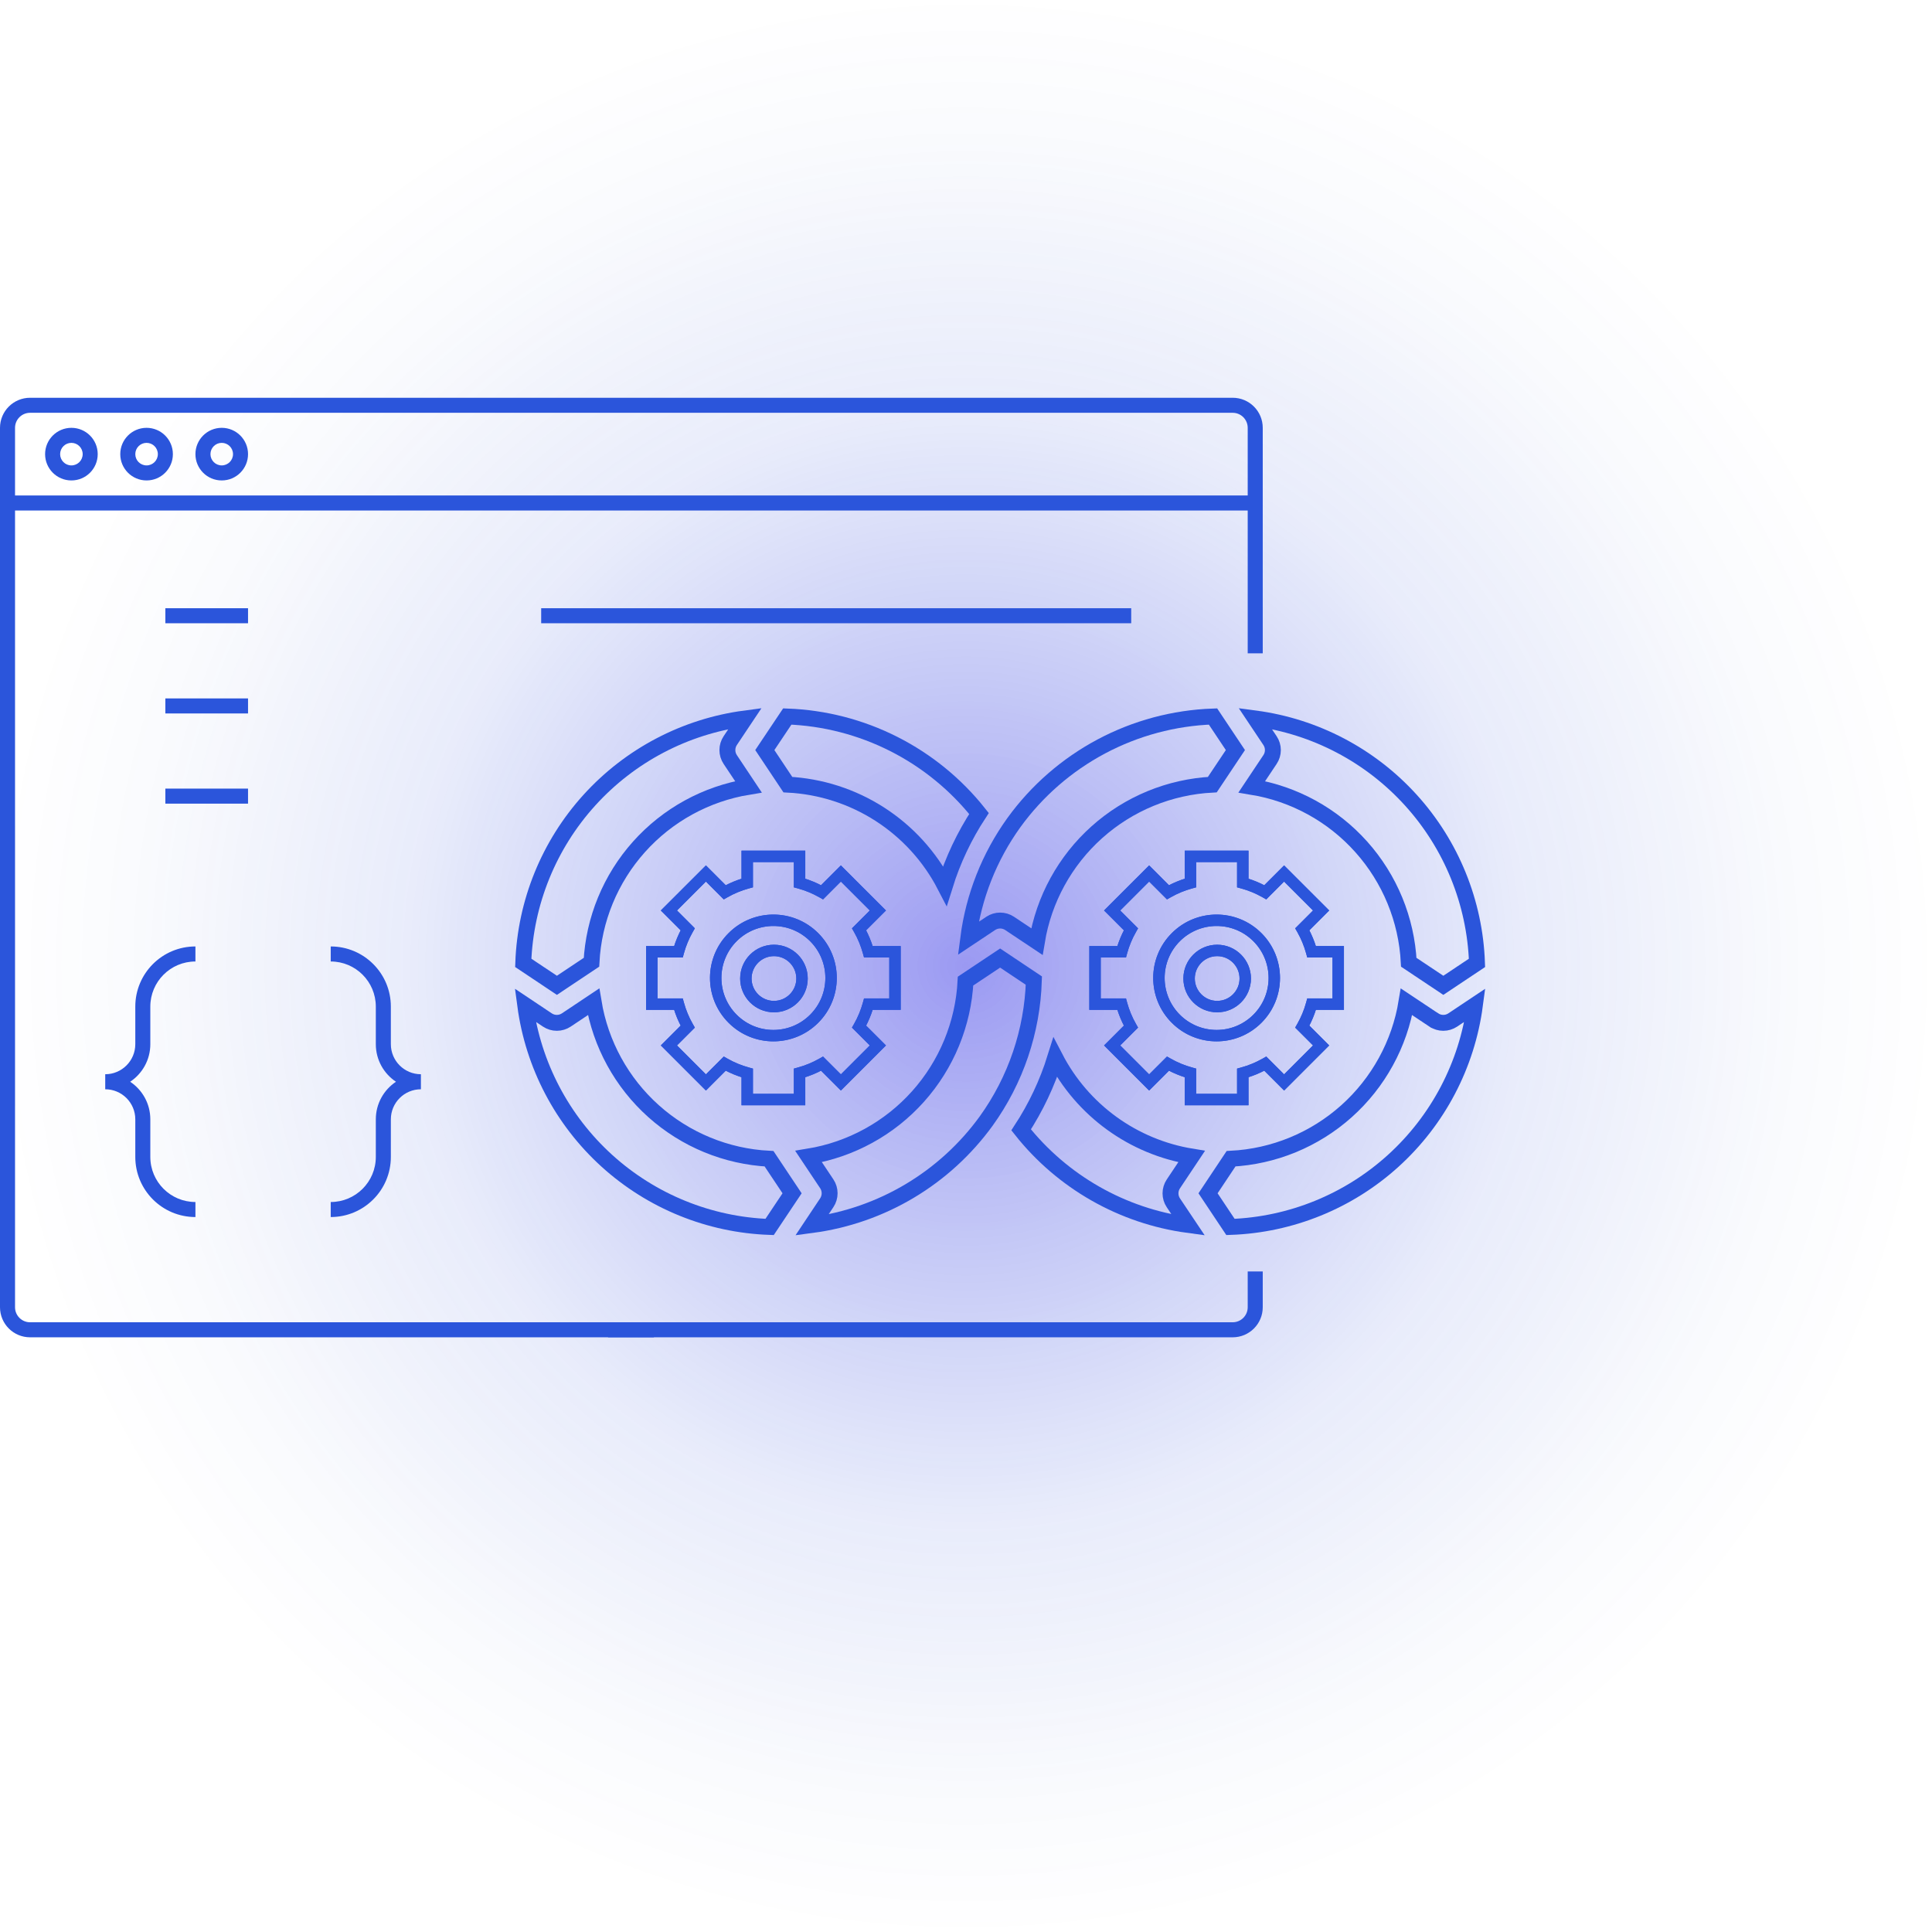 <svg width="170" height="170" viewBox="0 0 170 170" fill="none" xmlns="http://www.w3.org/2000/svg">
<g clip-path="url(#clip0_5429:13900)">
<circle opacity="0.4" cx="85" cy="85" r="85" fill="url(#paint0_radial)"/>
<path fill-rule="evenodd" clip-rule="evenodd" d="M6.283 37.645C5.005 37.645 3.968 38.682 3.968 39.96C3.968 41.239 5.005 42.275 6.283 42.275C7.562 42.275 8.598 41.239 8.598 39.96C8.598 38.682 7.562 37.645 6.283 37.645ZM5.291 39.96C5.291 39.412 5.735 38.968 6.283 38.968C6.831 38.968 7.275 39.412 7.275 39.96C7.275 40.508 6.831 40.952 6.283 40.952C5.735 40.952 5.291 40.508 5.291 39.96Z" fill="#2B55DB"/>
<path fill-rule="evenodd" clip-rule="evenodd" d="M10.582 39.96C10.582 38.682 11.618 37.645 12.897 37.645C14.175 37.645 15.212 38.682 15.212 39.96C15.212 41.239 14.175 42.275 12.897 42.275C11.618 42.275 10.582 41.239 10.582 39.96ZM12.897 38.968C12.349 38.968 11.905 39.412 11.905 39.96C11.905 40.508 12.349 40.952 12.897 40.952C13.445 40.952 13.889 40.508 13.889 39.96C13.889 39.412 13.445 38.968 12.897 38.968Z" fill="#2B55DB"/>
<path fill-rule="evenodd" clip-rule="evenodd" d="M19.511 37.645C18.232 37.645 17.196 38.682 17.196 39.96C17.196 41.239 18.232 42.275 19.511 42.275C20.789 42.275 21.825 41.239 21.825 39.96C21.825 38.682 20.789 37.645 19.511 37.645ZM18.518 39.96C18.518 39.412 18.963 38.968 19.511 38.968C20.058 38.968 20.503 39.412 20.503 39.96C20.503 40.508 20.058 40.952 19.511 40.952C18.963 40.952 18.518 40.508 18.518 39.96Z" fill="#2B55DB"/>
<path fill-rule="evenodd" clip-rule="evenodd" d="M1.323 115.026V44.921H109.788V57.487H111.111V37.645C111.111 36.184 109.927 35 108.466 35H2.646C1.184 35 0 36.184 0 37.645V115.026C0 116.488 1.184 117.672 2.646 117.672H57.54V116.349H2.646C1.915 116.349 1.323 115.757 1.323 115.026ZM2.646 36.323C1.915 36.323 1.323 36.915 1.323 37.645V43.598H109.788V37.645C109.788 36.915 109.196 36.323 108.466 36.323H2.646Z" fill="#2B55DB"/>
<path d="M109.788 115.026V111.878H111.111V115.026C111.111 116.488 109.927 117.672 108.466 117.672H53.505V116.349H108.466C109.196 116.349 109.788 115.757 109.788 115.026Z" fill="#2B55DB"/>
<path d="M14.55 62.778H21.825V61.455H14.55V62.778Z" fill="#2B55DB"/>
<path d="M21.825 70.714H14.55V69.391H21.825V70.714Z" fill="#2B55DB"/>
<path d="M14.55 54.841H21.825V53.519H14.55V54.841Z" fill="#2B55DB"/>
<path d="M99.537 54.841H47.619V53.519H99.537V54.841Z" fill="#2B55DB"/>
<path d="M17.196 83.28C14.274 83.28 11.905 85.649 11.905 88.571V91.878C11.905 93.339 10.72 94.524 9.259 94.524V95.847C10.72 95.847 11.905 97.031 11.905 98.492V101.799C11.905 104.721 14.274 107.09 17.196 107.09V105.767C15.004 105.767 13.227 103.991 13.227 101.799V98.492C13.227 97.112 12.523 95.896 11.454 95.185C12.523 94.474 13.227 93.259 13.227 91.878V88.571C13.227 86.38 15.004 84.603 17.196 84.603V83.28Z" fill="#2B55DB"/>
<path d="M34.392 88.571C34.392 85.649 32.023 83.28 29.101 83.28V84.603C31.292 84.603 33.069 86.38 33.069 88.571V91.878C33.069 93.259 33.773 94.474 34.843 95.185C33.773 95.896 33.069 97.112 33.069 98.492V101.799C33.069 103.991 31.292 105.767 29.101 105.767V107.09C32.023 107.09 34.392 104.721 34.392 101.799V98.492C34.392 97.031 35.576 95.847 37.037 95.847V94.524C35.576 94.524 34.392 93.339 34.392 91.878V88.571Z" fill="#2B55DB"/>
<path d="M110.148 69.233C113.868 69.842 117.266 71.706 119.778 74.515C122.291 77.324 123.766 80.908 123.959 84.672L127.001 86.7L129.963 84.726C129.776 79.413 127.713 74.339 124.141 70.402C120.569 66.465 115.718 63.919 110.448 63.218L111.75 65.168C111.915 65.414 112.003 65.704 112.003 66C112.003 66.296 111.915 66.586 111.75 66.832L110.148 69.233Z" stroke="#2B55DB" stroke-width="1.4"/>
<path d="M71.442 107.792C74.487 107.386 77.418 106.364 80.055 104.79C82.693 103.215 84.982 101.12 86.784 98.632C89.377 95.024 90.835 90.724 90.971 86.283L88.001 84.3L84.959 86.328C84.766 90.091 83.29 93.675 80.778 96.483C78.265 99.292 74.867 101.155 71.148 101.765L72.749 104.165C72.913 104.411 73.001 104.701 73.001 104.997C73.001 105.293 72.913 105.583 72.749 105.83L71.442 107.792Z" stroke="#2B55DB" stroke-width="1.4"/>
<path d="M52.23 88.149L49.83 89.75C49.583 89.914 49.294 90.002 48.997 90.002C48.701 90.002 48.411 89.914 48.165 89.75L46.215 88.448C46.917 93.716 49.462 98.566 53.398 102.138C57.335 105.71 62.408 107.773 67.72 107.961L69.697 105L67.669 101.958C63.906 101.766 60.322 100.291 57.513 97.778C54.704 95.266 52.84 91.868 52.23 88.149V88.149Z" stroke="#2B55DB" stroke-width="1.4"/>
<path d="M104.852 101.767C102.312 101.351 99.905 100.348 97.822 98.838C95.738 97.328 94.037 95.352 92.852 93.067C92.151 95.313 91.141 97.45 89.852 99.417C93.484 104.004 98.753 107.004 104.552 107.788L103.247 105.838C103.082 105.592 102.994 105.302 102.994 105.006C102.994 104.71 103.082 104.42 103.247 104.173L104.852 101.767Z" stroke="#2B55DB" stroke-width="1.4"/>
<path d="M126.163 89.75L123.763 88.151C123.153 91.869 121.288 95.267 118.48 97.779C115.671 100.291 112.087 101.766 108.323 101.958L106.297 105L108.271 107.961C113.584 107.774 118.659 105.711 122.596 102.14C126.533 98.568 129.079 93.717 129.781 88.448L127.831 89.75C127.584 89.914 127.295 90.002 126.998 90.002C126.702 90.002 126.412 89.914 126.166 89.75H126.163Z" stroke="#2B55DB" stroke-width="1.4"/>
<path d="M83.143 77.931C83.843 75.686 84.853 73.549 86.143 71.583C84.115 69.025 81.557 66.938 78.645 65.464C75.733 63.99 72.536 63.165 69.274 63.046L67.297 66L69.325 69.042C72.204 69.187 74.995 70.085 77.419 71.644C79.843 73.204 81.817 75.371 83.143 77.931Z" stroke="#2B55DB" stroke-width="1.4"/>
<path d="M52.046 84.671C52.239 80.907 53.714 77.323 56.227 74.514C58.739 71.706 62.138 69.842 65.856 69.233L64.256 66.832C64.091 66.586 64.004 66.296 64.004 66C64.004 65.704 64.091 65.414 64.256 65.168L65.558 63.218C60.289 63.919 55.438 66.464 51.866 70.401C48.294 74.338 46.231 79.412 46.043 84.725L49.004 86.7L52.046 84.671Z" stroke="#2B55DB" stroke-width="1.4"/>
<path d="M87.172 81.252C87.419 81.087 87.709 81 88.005 81C88.301 81 88.591 81.087 88.837 81.252L91.237 82.852C91.847 79.134 93.71 75.736 96.519 73.223C99.327 70.711 102.911 69.235 106.674 69.042L108.705 66L106.735 63.046C103.3 63.166 99.937 64.069 96.902 65.684C93.868 67.299 91.242 69.586 89.224 72.369C87.053 75.38 85.668 78.886 85.195 82.569L87.172 81.252Z" stroke="#2B55DB" stroke-width="1.4"/>
<path fill-rule="evenodd" clip-rule="evenodd" d="M68.101 83.277C66.541 83.277 65.277 84.542 65.277 86.102C65.277 87.661 66.541 88.926 68.101 88.926C69.661 88.926 70.925 87.661 70.925 86.102C70.925 84.542 69.661 83.277 68.101 83.277ZM65.983 86.102C65.983 84.932 66.931 83.983 68.101 83.983C69.271 83.983 70.219 84.932 70.219 86.102C70.219 87.271 69.271 88.22 68.101 88.22C66.931 88.22 65.983 87.271 65.983 86.102Z" fill="#2B55DB"/>
<path fill-rule="evenodd" clip-rule="evenodd" d="M64.213 82.214C66.333 80.094 69.771 80.094 71.891 82.214C74.011 84.334 74.011 87.771 71.891 89.891C69.771 92.011 66.333 92.011 64.213 89.891C62.093 87.771 62.093 84.334 64.213 82.214ZM71.391 82.713C69.547 80.869 66.557 80.869 64.713 82.713C62.868 84.558 62.868 87.548 64.713 89.392C66.557 91.237 69.547 91.237 71.391 89.392C73.236 87.548 73.236 84.558 71.391 82.713Z" fill="#2B55DB"/>
<path fill-rule="evenodd" clip-rule="evenodd" d="M73.99 76.36L77.746 80.115L76.028 81.833C76.295 82.337 76.511 82.861 76.676 83.397H79.105V88.708H76.676C76.511 89.245 76.295 89.769 76.028 90.273L77.746 91.99L73.99 95.746L72.273 94.028C71.769 94.295 71.245 94.511 70.708 94.676V97.105H65.397V94.676C64.861 94.511 64.337 94.295 63.832 94.028L62.115 95.746L58.36 91.99L60.077 90.273C59.81 89.769 59.594 89.245 59.429 88.708H57V83.397H59.429C59.594 82.861 59.81 82.337 60.077 81.833L58.359 80.115L62.115 76.36L63.832 78.077C64.337 77.81 64.861 77.594 65.397 77.43V75H70.708V77.43C71.245 77.594 71.769 77.81 72.273 78.077L73.99 76.36ZM73.99 77.358L72.395 78.954L72.161 78.821C71.556 78.477 70.918 78.215 70.262 78.035L70.002 77.964V75.706H66.103V77.964L65.844 78.035C65.187 78.215 64.549 78.477 63.945 78.821L63.711 78.954L62.115 77.358L59.358 80.115L60.954 81.711L60.821 81.945C60.477 82.549 60.215 83.188 60.035 83.844L59.964 84.103H57.706V88.002H59.964L60.035 88.262C60.215 88.918 60.477 89.556 60.821 90.161L60.954 90.395L59.358 91.99L62.115 94.747L63.711 93.152L63.945 93.285C64.549 93.628 65.187 93.89 65.844 94.07L66.103 94.142V96.399L70.002 96.399V94.142L70.262 94.07C70.918 93.89 71.556 93.628 72.161 93.285L72.394 93.152L73.99 94.747L76.747 91.99L75.151 90.395L75.284 90.161C75.628 89.556 75.89 88.918 76.07 88.262L76.142 88.002H78.399V84.103H76.142L76.07 83.844C75.89 83.188 75.628 82.549 75.284 81.945L75.151 81.711L76.747 80.115L73.99 77.358Z" fill="#2B55DB"/>
<path fill-rule="evenodd" clip-rule="evenodd" d="M68.101 83.277C66.541 83.277 65.277 84.542 65.277 86.102C65.277 87.661 66.541 88.926 68.101 88.926C69.661 88.926 70.925 87.661 70.925 86.102C70.925 84.542 69.661 83.277 68.101 83.277ZM65.983 86.102C65.983 84.932 66.931 83.983 68.101 83.983C69.271 83.983 70.219 84.932 70.219 86.102C70.219 87.271 69.271 88.22 68.101 88.22C66.931 88.22 65.983 87.271 65.983 86.102Z" fill="#2B55DB"/>
<path fill-rule="evenodd" clip-rule="evenodd" d="M64.213 82.214C66.333 80.094 69.771 80.094 71.891 82.214C74.011 84.334 74.011 87.771 71.891 89.891C69.771 92.011 66.333 92.011 64.213 89.891C62.093 87.771 62.093 84.334 64.213 82.214ZM71.391 82.713C69.547 80.869 66.557 80.869 64.713 82.713C62.868 84.558 62.868 87.548 64.713 89.392C66.557 91.237 69.547 91.237 71.391 89.392C73.236 87.548 73.236 84.558 71.391 82.713Z" fill="#2B55DB"/>
<path fill-rule="evenodd" clip-rule="evenodd" d="M73.99 76.36L77.746 80.115L76.028 81.833C76.295 82.337 76.511 82.861 76.676 83.397H79.105V88.708H76.676C76.511 89.245 76.295 89.769 76.028 90.273L77.746 91.99L73.99 95.746L72.273 94.028C71.769 94.295 71.245 94.511 70.708 94.676V97.105H65.397V94.676C64.861 94.511 64.337 94.295 63.832 94.028L62.115 95.746L58.36 91.99L60.077 90.273C59.81 89.769 59.594 89.245 59.429 88.708H57V83.397H59.429C59.594 82.861 59.81 82.337 60.077 81.833L58.359 80.115L62.115 76.36L63.832 78.077C64.337 77.81 64.861 77.594 65.397 77.43V75H70.708V77.43C71.245 77.594 71.769 77.81 72.273 78.077L73.99 76.36ZM73.99 77.358L72.395 78.954L72.161 78.821C71.556 78.477 70.918 78.215 70.262 78.035L70.002 77.964V75.706H66.103V77.964L65.844 78.035C65.187 78.215 64.549 78.477 63.945 78.821L63.711 78.954L62.115 77.358L59.358 80.115L60.954 81.711L60.821 81.945C60.477 82.549 60.215 83.188 60.035 83.844L59.964 84.103H57.706V88.002H59.964L60.035 88.262C60.215 88.918 60.477 89.556 60.821 90.161L60.954 90.395L59.358 91.99L62.115 94.747L63.711 93.152L63.945 93.285C64.549 93.628 65.187 93.89 65.844 94.07L66.103 94.142V96.399L70.002 96.399V94.142L70.262 94.07C70.918 93.89 71.556 93.628 72.161 93.285L72.394 93.152L73.99 94.747L76.747 91.99L75.151 90.395L75.284 90.161C75.628 89.556 75.89 88.918 76.07 88.262L76.142 88.002H78.399V84.103H76.142L76.07 83.844C75.89 83.188 75.628 82.549 75.284 81.945L75.151 81.711L76.747 80.115L73.99 77.358Z" fill="#2B55DB"/>
<path fill-rule="evenodd" clip-rule="evenodd" d="M68.101 83.277C66.541 83.277 65.277 84.542 65.277 86.102C65.277 87.661 66.541 88.926 68.101 88.926C69.661 88.926 70.925 87.661 70.925 86.102C70.925 84.542 69.661 83.277 68.101 83.277ZM65.983 86.102C65.983 84.932 66.931 83.983 68.101 83.983C69.271 83.983 70.219 84.932 70.219 86.102C70.219 87.271 69.271 88.22 68.101 88.22C66.931 88.22 65.983 87.271 65.983 86.102Z" stroke="#2B55DB" stroke-width="0.3"/>
<path fill-rule="evenodd" clip-rule="evenodd" d="M64.213 82.214C66.333 80.094 69.771 80.094 71.891 82.214C74.011 84.334 74.011 87.771 71.891 89.891C69.771 92.011 66.333 92.011 64.213 89.891C62.093 87.771 62.093 84.334 64.213 82.214ZM71.391 82.713C69.547 80.869 66.557 80.869 64.713 82.713C62.868 84.558 62.868 87.548 64.713 89.392C66.557 91.237 69.547 91.237 71.391 89.392C73.236 87.548 73.236 84.558 71.391 82.713Z" stroke="#2B55DB" stroke-width="0.3"/>
<path fill-rule="evenodd" clip-rule="evenodd" d="M73.99 76.36L77.746 80.115L76.028 81.833C76.295 82.337 76.511 82.861 76.676 83.397H79.105V88.708H76.676C76.511 89.245 76.295 89.769 76.028 90.273L77.746 91.99L73.99 95.746L72.273 94.028C71.769 94.295 71.245 94.511 70.708 94.676V97.105H65.397V94.676C64.861 94.511 64.337 94.295 63.832 94.028L62.115 95.746L58.36 91.99L60.077 90.273C59.81 89.769 59.594 89.245 59.429 88.708H57V83.397H59.429C59.594 82.861 59.81 82.337 60.077 81.833L58.359 80.115L62.115 76.36L63.832 78.077C64.337 77.81 64.861 77.594 65.397 77.43V75H70.708V77.43C71.245 77.594 71.769 77.81 72.273 78.077L73.99 76.36ZM73.99 77.358L72.395 78.954L72.161 78.821C71.556 78.477 70.918 78.215 70.262 78.035L70.002 77.964V75.706H66.103V77.964L65.844 78.035C65.187 78.215 64.549 78.477 63.945 78.821L63.711 78.954L62.115 77.358L59.358 80.115L60.954 81.711L60.821 81.945C60.477 82.549 60.215 83.188 60.035 83.844L59.964 84.103H57.706V88.002H59.964L60.035 88.262C60.215 88.918 60.477 89.556 60.821 90.161L60.954 90.395L59.358 91.99L62.115 94.747L63.711 93.152L63.945 93.285C64.549 93.628 65.187 93.89 65.844 94.07L66.103 94.142V96.399L70.002 96.399V94.142L70.262 94.07C70.918 93.89 71.556 93.628 72.161 93.285L72.394 93.152L73.99 94.747L76.747 91.99L75.151 90.395L75.284 90.161C75.628 89.556 75.89 88.918 76.07 88.262L76.142 88.002H78.399V84.103H76.142L76.07 83.844C75.89 83.188 75.628 82.549 75.284 81.945L75.151 81.711L76.747 80.115L73.99 77.358Z" stroke="#2B55DB" stroke-width="0.3"/>
<path fill-rule="evenodd" clip-rule="evenodd" d="M68.101 83.277C66.541 83.277 65.277 84.542 65.277 86.102C65.277 87.661 66.541 88.926 68.101 88.926C69.661 88.926 70.925 87.661 70.925 86.102C70.925 84.542 69.661 83.277 68.101 83.277ZM65.983 86.102C65.983 84.932 66.931 83.983 68.101 83.983C69.271 83.983 70.219 84.932 70.219 86.102C70.219 87.271 69.271 88.22 68.101 88.22C66.931 88.22 65.983 87.271 65.983 86.102Z" stroke="#2B55DB" stroke-width="0.3"/>
<path fill-rule="evenodd" clip-rule="evenodd" d="M64.213 82.214C66.333 80.094 69.771 80.094 71.891 82.214C74.011 84.334 74.011 87.771 71.891 89.891C69.771 92.011 66.333 92.011 64.213 89.891C62.093 87.771 62.093 84.334 64.213 82.214ZM71.391 82.713C69.547 80.869 66.557 80.869 64.713 82.713C62.868 84.558 62.868 87.548 64.713 89.392C66.557 91.237 69.547 91.237 71.391 89.392C73.236 87.548 73.236 84.558 71.391 82.713Z" stroke="#2B55DB" stroke-width="0.3"/>
<path fill-rule="evenodd" clip-rule="evenodd" d="M73.99 76.36L77.746 80.115L76.028 81.833C76.295 82.337 76.511 82.861 76.676 83.397H79.105V88.708H76.676C76.511 89.245 76.295 89.769 76.028 90.273L77.746 91.99L73.99 95.746L72.273 94.028C71.769 94.295 71.245 94.511 70.708 94.676V97.105H65.397V94.676C64.861 94.511 64.337 94.295 63.832 94.028L62.115 95.746L58.36 91.99L60.077 90.273C59.81 89.769 59.594 89.245 59.429 88.708H57V83.397H59.429C59.594 82.861 59.81 82.337 60.077 81.833L58.359 80.115L62.115 76.36L63.832 78.077C64.337 77.81 64.861 77.594 65.397 77.43V75H70.708V77.43C71.245 77.594 71.769 77.81 72.273 78.077L73.99 76.36ZM73.99 77.358L72.395 78.954L72.161 78.821C71.556 78.477 70.918 78.215 70.262 78.035L70.002 77.964V75.706H66.103V77.964L65.844 78.035C65.187 78.215 64.549 78.477 63.945 78.821L63.711 78.954L62.115 77.358L59.358 80.115L60.954 81.711L60.821 81.945C60.477 82.549 60.215 83.188 60.035 83.844L59.964 84.103H57.706V88.002H59.964L60.035 88.262C60.215 88.918 60.477 89.556 60.821 90.161L60.954 90.395L59.358 91.99L62.115 94.747L63.711 93.152L63.945 93.285C64.549 93.628 65.187 93.89 65.844 94.07L66.103 94.142V96.399L70.002 96.399V94.142L70.262 94.07C70.918 93.89 71.556 93.628 72.161 93.285L72.394 93.152L73.99 94.747L76.747 91.99L75.151 90.395L75.284 90.161C75.628 89.556 75.89 88.918 76.07 88.262L76.142 88.002H78.399V84.103H76.142L76.07 83.844C75.89 83.188 75.628 82.549 75.284 81.945L75.151 81.711L76.747 80.115L73.99 77.358Z" stroke="#2B55DB" stroke-width="0.3"/>
<path fill-rule="evenodd" clip-rule="evenodd" d="M107.101 83.277C105.541 83.277 104.277 84.542 104.277 86.102C104.277 87.661 105.541 88.926 107.101 88.926C108.661 88.926 109.925 87.661 109.925 86.102C109.925 84.542 108.661 83.277 107.101 83.277ZM104.983 86.102C104.983 84.932 105.931 83.983 107.101 83.983C108.271 83.983 109.219 84.932 109.219 86.102C109.219 87.271 108.271 88.22 107.101 88.22C105.931 88.22 104.983 87.271 104.983 86.102Z" fill="#2B55DB"/>
<path fill-rule="evenodd" clip-rule="evenodd" d="M103.213 82.214C105.333 80.094 108.771 80.094 110.891 82.214C113.011 84.334 113.011 87.771 110.891 89.891C108.771 92.011 105.333 92.011 103.213 89.891C101.093 87.771 101.093 84.334 103.213 82.214ZM110.391 82.713C108.547 80.869 105.557 80.869 103.712 82.713C101.868 84.558 101.868 87.548 103.712 89.392C105.557 91.237 108.547 91.237 110.391 89.392C112.236 87.548 112.236 84.558 110.391 82.713Z" fill="#2B55DB"/>
<path fill-rule="evenodd" clip-rule="evenodd" d="M112.99 76.36L116.746 80.115L115.028 81.833C115.295 82.337 115.511 82.861 115.676 83.397H118.105V88.708H115.676C115.511 89.245 115.295 89.769 115.028 90.273L116.746 91.99L112.99 95.746L111.273 94.028C110.769 94.295 110.244 94.511 109.708 94.676V97.105H104.397V94.676C103.861 94.511 103.337 94.295 102.832 94.028L101.115 95.746L97.36 91.99L99.077 90.273C98.81 89.769 98.594 89.245 98.43 88.708H96V83.397H98.429C98.594 82.861 98.81 82.337 99.077 81.833L97.359 80.115L101.115 76.36L102.832 78.077C103.337 77.81 103.861 77.594 104.397 77.43V75H109.708V77.43C110.245 77.594 110.769 77.81 111.273 78.077L112.99 76.36ZM112.99 77.358L111.395 78.954L111.161 78.821C110.556 78.477 109.918 78.215 109.262 78.035L109.002 77.964V75.706H105.103V77.964L104.844 78.035C104.187 78.215 103.549 78.477 102.945 78.821L102.711 78.954L101.115 77.358L98.358 80.115L99.954 81.711L99.821 81.945C99.477 82.549 99.215 83.188 99.035 83.844L98.964 84.103H96.706V88.002H98.964L99.035 88.262C99.215 88.918 99.477 89.556 99.821 90.161L99.954 90.395L98.358 91.99L101.115 94.747L102.711 93.152L102.945 93.285C103.549 93.628 104.187 93.89 104.844 94.07L105.103 94.142V96.399L109.002 96.399V94.142L109.262 94.07C109.918 93.89 110.556 93.628 111.161 93.285L111.395 93.152L112.99 94.747L115.747 91.99L114.151 90.395L114.284 90.161C114.628 89.556 114.89 88.918 115.07 88.262L115.142 88.002H117.399V84.103H115.142L115.07 83.844C114.89 83.188 114.628 82.549 114.285 81.945L114.151 81.711L115.747 80.115L112.99 77.358Z" fill="#2B55DB"/>
<path fill-rule="evenodd" clip-rule="evenodd" d="M107.101 83.277C105.541 83.277 104.277 84.542 104.277 86.102C104.277 87.661 105.541 88.926 107.101 88.926C108.661 88.926 109.925 87.661 109.925 86.102C109.925 84.542 108.661 83.277 107.101 83.277ZM104.983 86.102C104.983 84.932 105.931 83.983 107.101 83.983C108.271 83.983 109.219 84.932 109.219 86.102C109.219 87.271 108.271 88.22 107.101 88.22C105.931 88.22 104.983 87.271 104.983 86.102Z" fill="#2B55DB"/>
<path fill-rule="evenodd" clip-rule="evenodd" d="M103.213 82.214C105.333 80.094 108.771 80.094 110.891 82.214C113.011 84.334 113.011 87.771 110.891 89.891C108.771 92.011 105.333 92.011 103.213 89.891C101.093 87.771 101.093 84.334 103.213 82.214ZM110.391 82.713C108.547 80.869 105.557 80.869 103.712 82.713C101.868 84.558 101.868 87.548 103.712 89.392C105.557 91.237 108.547 91.237 110.391 89.392C112.236 87.548 112.236 84.558 110.391 82.713Z" fill="#2B55DB"/>
<path fill-rule="evenodd" clip-rule="evenodd" d="M112.99 76.36L116.746 80.115L115.028 81.833C115.295 82.337 115.511 82.861 115.676 83.397H118.105V88.708H115.676C115.511 89.245 115.295 89.769 115.028 90.273L116.746 91.99L112.99 95.746L111.273 94.028C110.769 94.295 110.244 94.511 109.708 94.676V97.105H104.397V94.676C103.861 94.511 103.337 94.295 102.832 94.028L101.115 95.746L97.36 91.99L99.077 90.273C98.81 89.769 98.594 89.245 98.43 88.708H96V83.397H98.429C98.594 82.861 98.81 82.337 99.077 81.833L97.359 80.115L101.115 76.36L102.832 78.077C103.337 77.81 103.861 77.594 104.397 77.43V75H109.708V77.43C110.245 77.594 110.769 77.81 111.273 78.077L112.99 76.36ZM112.99 77.358L111.395 78.954L111.161 78.821C110.556 78.477 109.918 78.215 109.262 78.035L109.002 77.964V75.706H105.103V77.964L104.844 78.035C104.187 78.215 103.549 78.477 102.945 78.821L102.711 78.954L101.115 77.358L98.358 80.115L99.954 81.711L99.821 81.945C99.477 82.549 99.215 83.188 99.035 83.844L98.964 84.103H96.706V88.002H98.964L99.035 88.262C99.215 88.918 99.477 89.556 99.821 90.161L99.954 90.395L98.358 91.99L101.115 94.747L102.711 93.152L102.945 93.285C103.549 93.628 104.187 93.89 104.844 94.07L105.103 94.142V96.399L109.002 96.399V94.142L109.262 94.07C109.918 93.89 110.556 93.628 111.161 93.285L111.395 93.152L112.99 94.747L115.747 91.99L114.151 90.395L114.284 90.161C114.628 89.556 114.89 88.918 115.07 88.262L115.142 88.002H117.399V84.103H115.142L115.07 83.844C114.89 83.188 114.628 82.549 114.285 81.945L114.151 81.711L115.747 80.115L112.99 77.358Z" fill="#2B55DB"/>
<path fill-rule="evenodd" clip-rule="evenodd" d="M107.101 83.277C105.541 83.277 104.277 84.542 104.277 86.102C104.277 87.661 105.541 88.926 107.101 88.926C108.661 88.926 109.925 87.661 109.925 86.102C109.925 84.542 108.661 83.277 107.101 83.277ZM104.983 86.102C104.983 84.932 105.931 83.983 107.101 83.983C108.271 83.983 109.219 84.932 109.219 86.102C109.219 87.271 108.271 88.22 107.101 88.22C105.931 88.22 104.983 87.271 104.983 86.102Z" stroke="#2B55DB" stroke-width="0.3"/>
<path fill-rule="evenodd" clip-rule="evenodd" d="M103.213 82.214C105.333 80.094 108.771 80.094 110.891 82.214C113.011 84.334 113.011 87.771 110.891 89.891C108.771 92.011 105.333 92.011 103.213 89.891C101.093 87.771 101.093 84.334 103.213 82.214ZM110.391 82.713C108.547 80.869 105.557 80.869 103.712 82.713C101.868 84.558 101.868 87.548 103.712 89.392C105.557 91.237 108.547 91.237 110.391 89.392C112.236 87.548 112.236 84.558 110.391 82.713Z" stroke="#2B55DB" stroke-width="0.3"/>
<path fill-rule="evenodd" clip-rule="evenodd" d="M112.99 76.36L116.746 80.115L115.028 81.833C115.295 82.337 115.511 82.861 115.676 83.397H118.105V88.708H115.676C115.511 89.245 115.295 89.769 115.028 90.273L116.746 91.99L112.99 95.746L111.273 94.028C110.769 94.295 110.244 94.511 109.708 94.676V97.105H104.397V94.676C103.861 94.511 103.337 94.295 102.832 94.028L101.115 95.746L97.36 91.99L99.077 90.273C98.81 89.769 98.594 89.245 98.43 88.708H96V83.397H98.429C98.594 82.861 98.81 82.337 99.077 81.833L97.359 80.115L101.115 76.36L102.832 78.077C103.337 77.81 103.861 77.594 104.397 77.43V75H109.708V77.43C110.245 77.594 110.769 77.81 111.273 78.077L112.99 76.36ZM112.99 77.358L111.395 78.954L111.161 78.821C110.556 78.477 109.918 78.215 109.262 78.035L109.002 77.964V75.706H105.103V77.964L104.844 78.035C104.187 78.215 103.549 78.477 102.945 78.821L102.711 78.954L101.115 77.358L98.358 80.115L99.954 81.711L99.821 81.945C99.477 82.549 99.215 83.188 99.035 83.844L98.964 84.103H96.706V88.002H98.964L99.035 88.262C99.215 88.918 99.477 89.556 99.821 90.161L99.954 90.395L98.358 91.99L101.115 94.747L102.711 93.152L102.945 93.285C103.549 93.628 104.187 93.89 104.844 94.07L105.103 94.142V96.399L109.002 96.399V94.142L109.262 94.07C109.918 93.89 110.556 93.628 111.161 93.285L111.395 93.152L112.99 94.747L115.747 91.99L114.151 90.395L114.284 90.161C114.628 89.556 114.89 88.918 115.07 88.262L115.142 88.002H117.399V84.103H115.142L115.07 83.844C114.89 83.188 114.628 82.549 114.285 81.945L114.151 81.711L115.747 80.115L112.99 77.358Z" stroke="#2B55DB" stroke-width="0.3"/>
<path fill-rule="evenodd" clip-rule="evenodd" d="M107.101 83.277C105.541 83.277 104.277 84.542 104.277 86.102C104.277 87.661 105.541 88.926 107.101 88.926C108.661 88.926 109.925 87.661 109.925 86.102C109.925 84.542 108.661 83.277 107.101 83.277ZM104.983 86.102C104.983 84.932 105.931 83.983 107.101 83.983C108.271 83.983 109.219 84.932 109.219 86.102C109.219 87.271 108.271 88.22 107.101 88.22C105.931 88.22 104.983 87.271 104.983 86.102Z" stroke="#2B55DB" stroke-width="0.3"/>
<path fill-rule="evenodd" clip-rule="evenodd" d="M103.213 82.214C105.333 80.094 108.771 80.094 110.891 82.214C113.011 84.334 113.011 87.771 110.891 89.891C108.771 92.011 105.333 92.011 103.213 89.891C101.093 87.771 101.093 84.334 103.213 82.214ZM110.391 82.713C108.547 80.869 105.557 80.869 103.712 82.713C101.868 84.558 101.868 87.548 103.712 89.392C105.557 91.237 108.547 91.237 110.391 89.392C112.236 87.548 112.236 84.558 110.391 82.713Z" stroke="#2B55DB" stroke-width="0.3"/>
<path fill-rule="evenodd" clip-rule="evenodd" d="M112.99 76.36L116.746 80.115L115.028 81.833C115.295 82.337 115.511 82.861 115.676 83.397H118.105V88.708H115.676C115.511 89.245 115.295 89.769 115.028 90.273L116.746 91.99L112.99 95.746L111.273 94.028C110.769 94.295 110.244 94.511 109.708 94.676V97.105H104.397V94.676C103.861 94.511 103.337 94.295 102.832 94.028L101.115 95.746L97.36 91.99L99.077 90.273C98.81 89.769 98.594 89.245 98.43 88.708H96V83.397H98.429C98.594 82.861 98.81 82.337 99.077 81.833L97.359 80.115L101.115 76.36L102.832 78.077C103.337 77.81 103.861 77.594 104.397 77.43V75H109.708V77.43C110.245 77.594 110.769 77.81 111.273 78.077L112.99 76.36ZM112.99 77.358L111.395 78.954L111.161 78.821C110.556 78.477 109.918 78.215 109.262 78.035L109.002 77.964V75.706H105.103V77.964L104.844 78.035C104.187 78.215 103.549 78.477 102.945 78.821L102.711 78.954L101.115 77.358L98.358 80.115L99.954 81.711L99.821 81.945C99.477 82.549 99.215 83.188 99.035 83.844L98.964 84.103H96.706V88.002H98.964L99.035 88.262C99.215 88.918 99.477 89.556 99.821 90.161L99.954 90.395L98.358 91.99L101.115 94.747L102.711 93.152L102.945 93.285C103.549 93.628 104.187 93.89 104.844 94.07L105.103 94.142V96.399L109.002 96.399V94.142L109.262 94.07C109.918 93.89 110.556 93.628 111.161 93.285L111.395 93.152L112.99 94.747L115.747 91.99L114.151 90.395L114.284 90.161C114.628 89.556 114.89 88.918 115.07 88.262L115.142 88.002H117.399V84.103H115.142L115.07 83.844C114.89 83.188 114.628 82.549 114.285 81.945L114.151 81.711L115.747 80.115L112.99 77.358Z" stroke="#2B55DB" stroke-width="0.3"/>
</g>
<defs>
<radialGradient id="paint0_radial" cx="0" cy="0" r="1" gradientUnits="userSpaceOnUse" gradientTransform="translate(85 85) rotate(90) scale(85)">
<stop stop-color="#0400DF"/>
<stop offset="0.578" stop-color="#2C4EDA" stop-opacity="0.26"/>
<stop offset="0.844" stop-color="#0A33BF" stop-opacity="0.058"/>
<stop offset="1" stop-color="#002CB8" stop-opacity="0"/>
</radialGradient>
<clipPath id="clip0_5429:13900">
<rect width="170" height="170" fill="white"/>
</clipPath>
</defs>
</svg>
